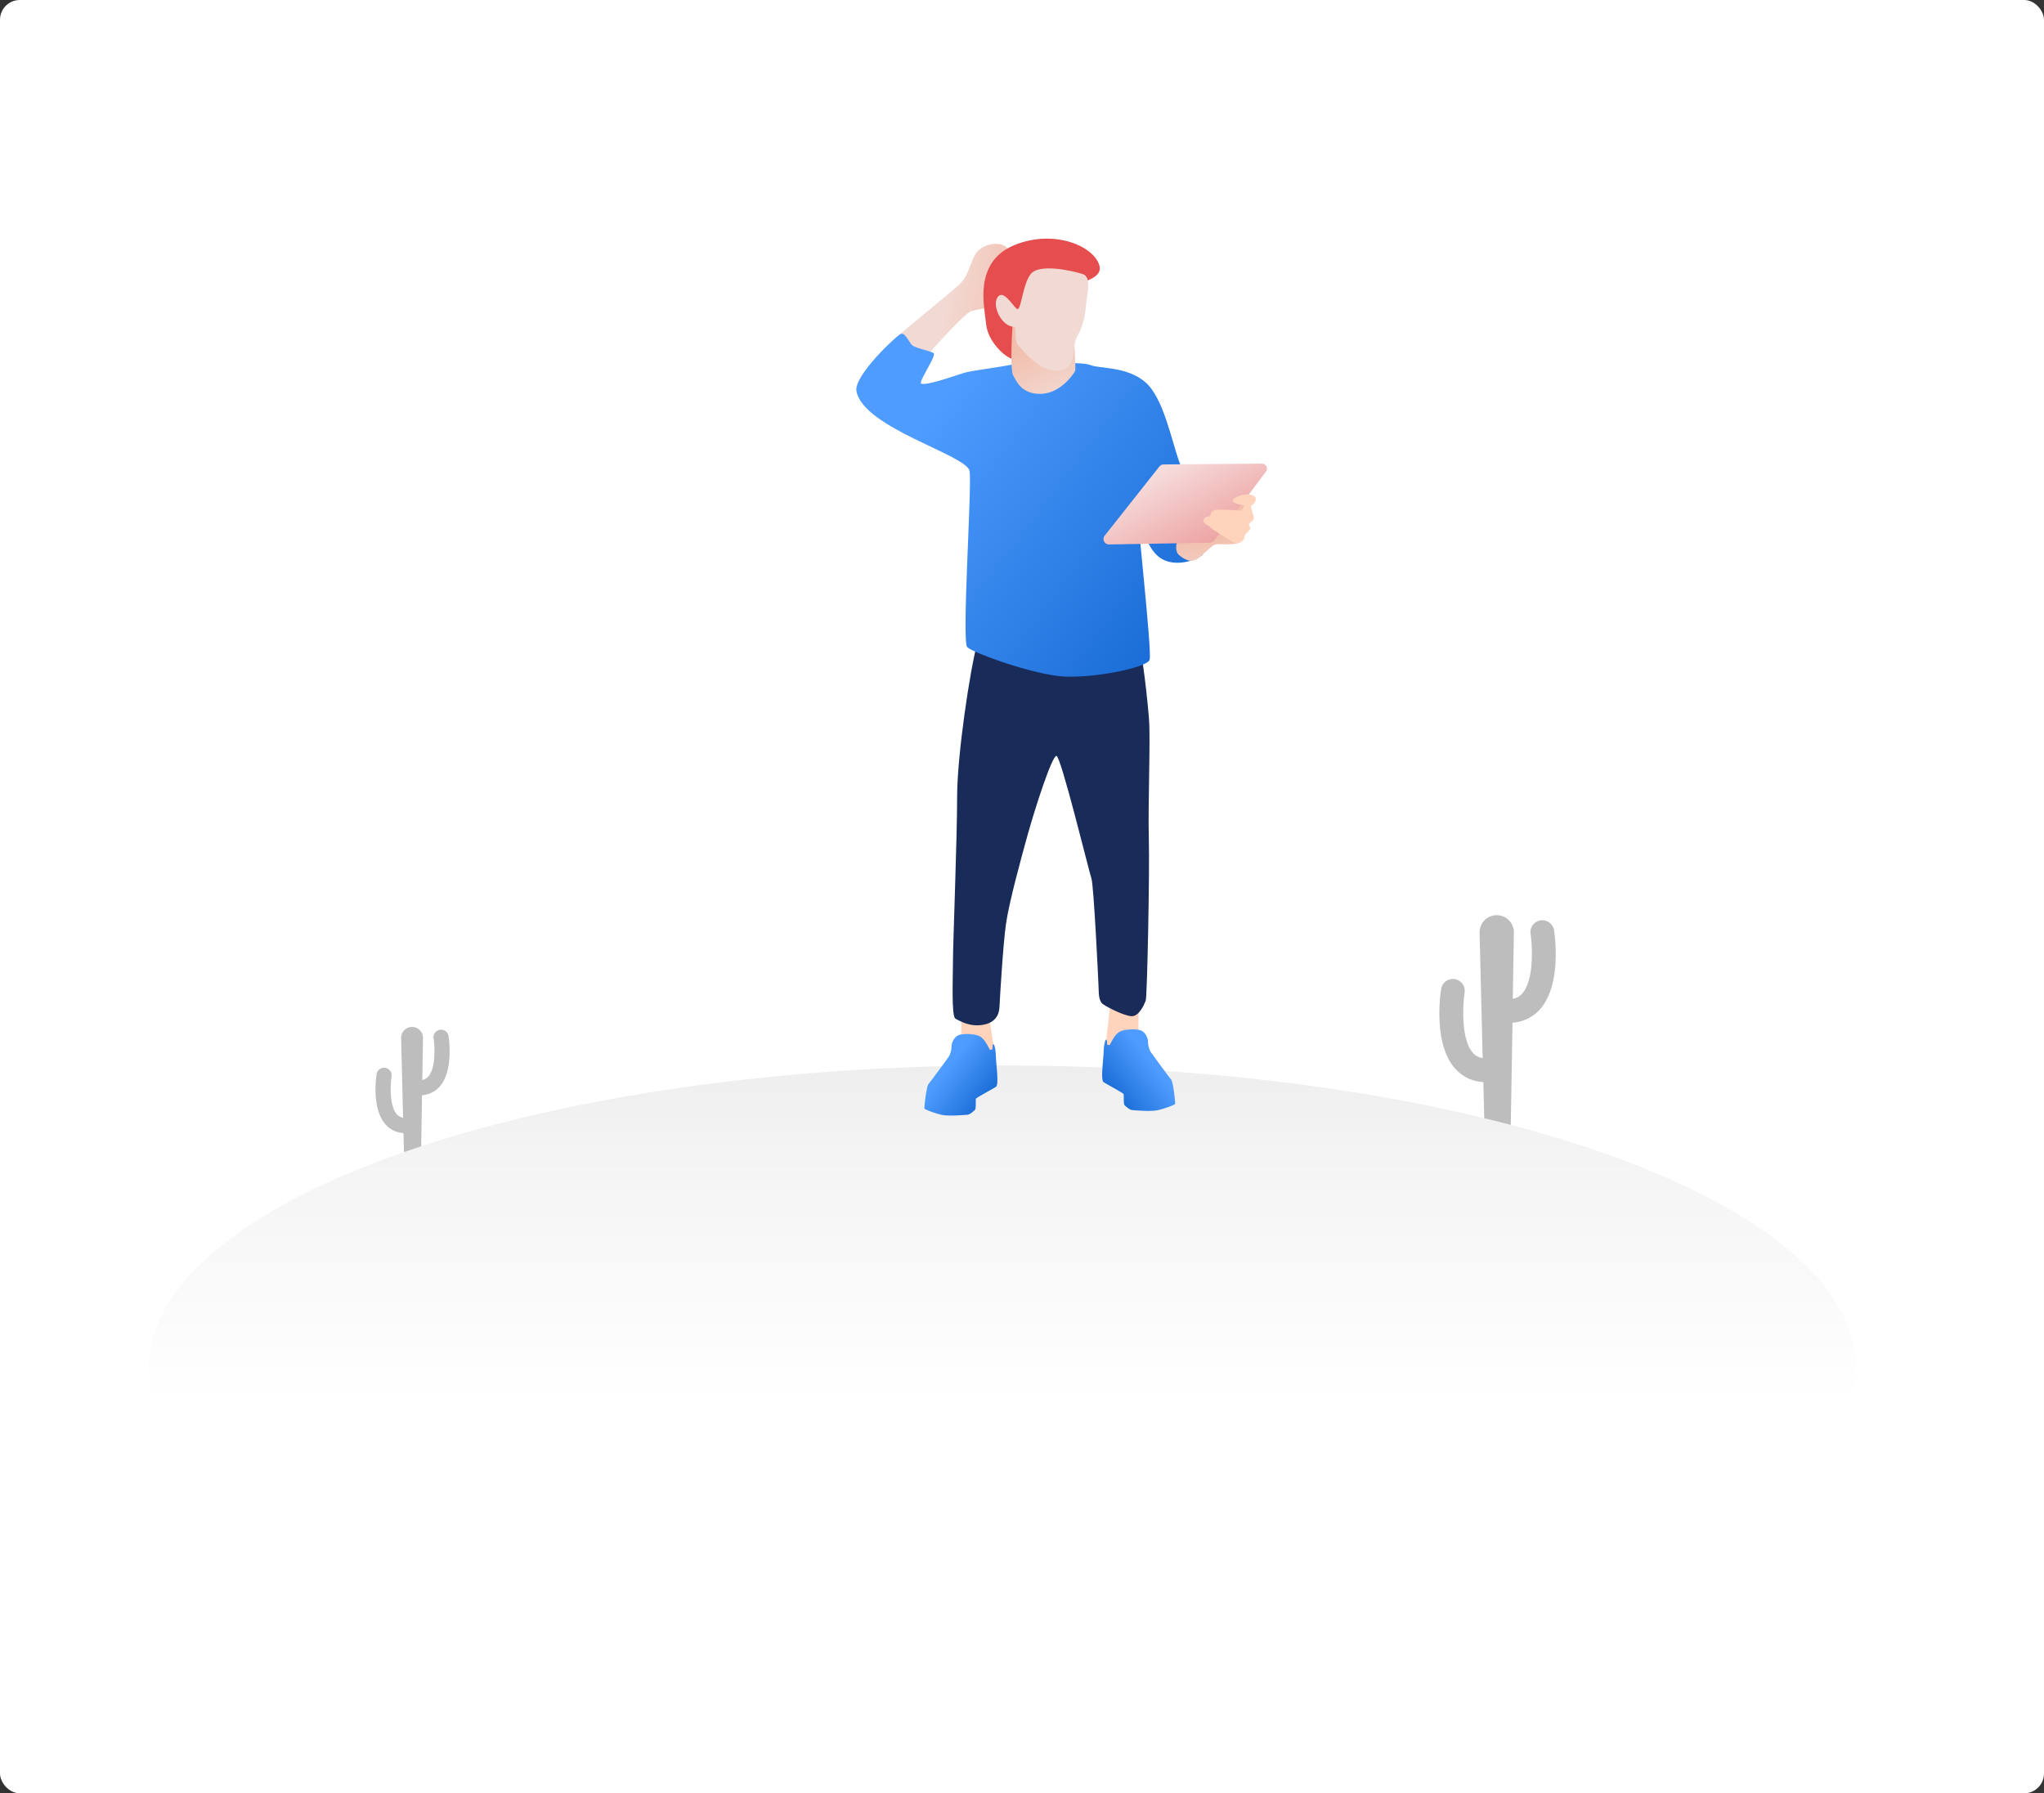 <svg xmlns="http://www.w3.org/2000/svg" xmlns:xlink="http://www.w3.org/1999/xlink" viewBox="0 0 1052.16 923.1"><rect x="0" y="0" width="1052.16" height="923.1" fill="#333333" stroke="none"/><defs><style>.cls-1{fill:#fff;}.cls-2{fill:#bdbdbd;}.cls-3{fill:url(#linear-gradient);}.cls-4{fill:#ffd3bc;}.cls-5{fill:url(#linear-gradient-2);}.cls-6{fill:#192b59;}.cls-7{fill:url(#linear-gradient-3);}.cls-8{fill:url(#linear-gradient-4);}.cls-9{fill:url(#linear-gradient-5);}.cls-10{fill:#e64d4e;}.cls-11{fill:url(#linear-gradient-6);}.cls-12{fill:#f2dad4;}.cls-13{fill:url(#linear-gradient-7);}.cls-14{fill:url(#linear-gradient-8);}</style><linearGradient id="linear-gradient" x1="515.98" y1="477.92" x2="515.98" y2="722.25" gradientUnits="userSpaceOnUse"><stop offset="0" stop-color="#e5e5e5"/><stop offset="0.48" stop-color="#f4f4f4"/><stop offset="1" stop-color="#fff"/></linearGradient><linearGradient id="linear-gradient-2" x1="3814.17" y1="547.13" x2="3836.92" y2="564.38" gradientTransform="matrix(-1, 0, 0, 1, 4407.3, 0)" gradientUnits="userSpaceOnUse"><stop offset="0" stop-color="#4e9cff"/><stop offset="0.98" stop-color="#176ad4"/></linearGradient><linearGradient id="linear-gradient-3" x1="528.35" y1="160.55" x2="485.33" y2="155.74" gradientUnits="userSpaceOnUse"><stop offset="0" stop-color="#f2bfad"/><stop offset="1" stop-color="#f2dad4"/></linearGradient><linearGradient id="linear-gradient-4" x1="476.89" y1="214.31" x2="623.5" y2="325.46" gradientTransform="matrix(1, 0, 0, 1, 0, 0)" xlink:href="#linear-gradient-2"/><linearGradient id="linear-gradient-5" x1="624.42" y1="276.97" x2="626.61" y2="314.08" gradientUnits="userSpaceOnUse"><stop offset="0" stop-color="#f2bfad"/><stop offset="0.7" stop-color="#f2dad4"/></linearGradient><linearGradient id="linear-gradient-6" x1="533.93" y1="175.99" x2="548.15" y2="205.69" xlink:href="#linear-gradient-3"/><linearGradient id="linear-gradient-7" x1="600.56" y1="241.78" x2="625.32" y2="287.33" gradientUnits="userSpaceOnUse"><stop offset="0" stop-color="#f6dbdb"/><stop offset="1" stop-color="#eb9a99"/></linearGradient><linearGradient id="linear-gradient-8" x1="487.62" y1="549.54" x2="510.37" y2="566.78" gradientTransform="matrix(1, 0, 0, 1, 0, 0)" xlink:href="#linear-gradient-2"/></defs><title>no-data@500x</title><g id="Layer_2" data-name="Layer 2"><g id="Layer_1-2" data-name="Layer 1"><rect class="cls-1" width="1052.16" height="923.1" rx="10.19"/></g><g id="Layer_2-2" data-name="Layer 2"><path class="cls-2" d="M799.93,478.72a6.11,6.11,0,0,0-12.07,1.88c.88,5.69,2,23.51-4.15,30.68a8.14,8.14,0,0,1-5,2.85l.56-33.94a8.83,8.83,0,1,0-17.65.08l1.59,64.41a8.2,8.2,0,0,1-5.16-2.88c-6.15-7.17-5-25-4.16-30.68a6.11,6.11,0,1,0-12.07-1.89c-.44,2.81-4,27.76,6.94,40.5A20.67,20.67,0,0,0,763.56,557l.69,28h13.33l1-58.57A20.64,20.64,0,0,0,793,519.22C803.9,506.47,800.37,481.52,799.93,478.72Z"/><path class="cls-2" d="M230.88,533.32a3.89,3.89,0,1,0-7.69,1.2c.56,3.63,1.27,15-2.65,19.56a5.26,5.26,0,0,1-3.16,1.82l.36-21.64a5.63,5.63,0,1,0-11.26,0l1,41.06a5.21,5.21,0,0,1-3.29-1.84C200.29,569,201,557.6,201.56,554a3.9,3.9,0,0,0-7.7-1.21c-.28,1.79-2.53,17.7,4.43,25.82a13.18,13.18,0,0,0,9.41,4.63l.44,17.87h8.49l.62-37.34a13.19,13.19,0,0,0,9.21-4.61C233.41,551,231.16,535.11,230.88,533.32Z"/><ellipse class="cls-3" cx="515.98" cy="704.03" rx="439.5" ry="155.59"/><path class="cls-4" d="M586.14,515.43s-.26,15,0,16.48-5.86,10.27-8.36,9.88-7.5-1.22-8.22-2-.41-2.8-.15-4.59,2.13-18.1,2.13-18.94S583.36,513.16,586.14,515.43Z"/><path class="cls-5" d="M576.44,531.05c-3.12,1.69-4.88,6.83-5.32,6.89s-1.27-.06-1.27-.57.12-2.22-.45-2.22-1.2,2.79-1.33,6.86-1.57,13.75,0,15c1,.77,10,5.52,10.29,6.16s-.19,5.08.57,5.78,2.54,2.41,3.94,2.48,9.46.88,13.27,0,8.64-2.74,8.77-3.24-.95-11.31-2.16-12.64-9.91-13.28-10.61-14.36a12.3,12.3,0,0,1-1.21-5.21c0-1.52-1.37-4.85-3.94-5.65S578.79,529.78,576.44,531.05Z"/><path class="cls-4" d="M494.87,524.09s0,8.72-.25,10.22,5.86,10.28,8.36,9.89,7.5-1.22,8.22-2.06.41-2.79.15-4.59-1.87-11.85-1.87-12.68S497.65,521.82,494.87,524.09Z"/><path class="cls-6" d="M502.92,331.68c-3.54,12.86-10.23,56.93-10.23,78.35s-2.14,76-2.14,84.32-.89,28.89,1.25,30,7.15,4.29,13.94,3.22,8.58-5.36,8.76-9.29,1.79-32.17,3.4-43.07,7.32-31.93,11.08-45.46S541.49,389,543.81,389.1s16.8,59.68,18,63.06,3.51,51.35,3.66,55.38,0,7.9,2.53,9.54,10.29,5.66,14.31,6,6.71-6.11,7.46-8,2.07-66.11,1.59-83.71.91-50.43.1-61.13-3.43-33.65-5.1-38.47S502.92,331.68,502.92,331.68Z"/><path class="cls-7" d="M477.94,182.15c3.37-3.75,19.13-21.51,22.26-22.13s10.74-2,12.43-3.75,8.88-24.29,6-28.39-13.81-2.93-17.13,4-3.16,10.63-8.64,15.45-29.37,24.35-31.59,26.32,2.19,11.56,5.68,13.22S477.94,182.15,477.94,182.15Z"/><path class="cls-8" d="M521.48,187.56c-8.05,1.69-21.42,3.12-25.84,4.55S473.83,199.64,474,197s8.05-14,6.62-15.19-10-2.6-11.43-4.42-3.38-6.1-5.32-5.58-24.54,21.55-23,29.61c3.65,19,57,32.82,58.24,41.1s-4.14,87.68-1.22,90.6,33.85,14.13,49.44,15.1,42.93-4.46,44.42-8.56-7.6-83-6.55-83,1.36,24.83,13.23,31.25c7.84,4.24,18.62-.12,20.68-2.46s-7.37-35.36-11.63-46.49-8.35-34.14-18-42.31-23.27-6.77-28-8.69-20.42-.54-24.39-1S521.48,187.56,521.48,187.56Z"/><path class="cls-9" d="M622.05,270.57s-13.88,4.2-15,5.64-3,7.22,0,9.63,6.31,4.2,9.88,1.43,6.82-6.52,8.88-7,8.23.42,10.82-.6,7.5-20.65,5.52-21.84S622.05,270.57,622.05,270.57Z"/><path class="cls-10" d="M521.55,184.91c-4.48-.93-13.13-9.39-13.92-18-.78-8.37-6.93-31.91,14.5-40.73,20.11-8.28,40.8.24,43.78,10.45,2.77,9.54-20.83,10-29.49,16.18s-9.24,10.33-11.4,9.35S521.55,184.91,521.55,184.91Z"/><path class="cls-11" d="M521.18,168.15c-.28,3.83-1.25,22.38.36,25.11,1.48,2.51,4.1,9.8,14.37,9.48s17-10.6,17.51-11.81-.64-16.06-.64-18.55S539,164,533.43,164.19,521.45,164.54,521.18,168.15Z"/><path class="cls-12" d="M522.13,168.2c1.16,0-.21,7,1.89,9.35s11.24,14.35,20.91,13.18c8.36-1,7.16-8.23,8.37-14.16,1.09-5.39,4.57-5.85,5.79-19.92.47-5.44,3-14-1.68-15.54s-22.47-5.78-26.88,0-4.83,19.63-7.14,17.85-7.14-10.5-10-5.78S515.93,168.38,522.13,168.2Z"/><path class="cls-13" d="M596.79,240.14l-28.15,35.59a2.8,2.8,0,0,0,2.24,4.53l52-.89a2.75,2.75,0,0,0,2.19-1.12l26.59-35.53a2.54,2.54,0,0,0-2.05-4.06l-50.68.42A2.82,2.82,0,0,0,596.79,240.14Z"/><path class="cls-4" d="M641.3,254.47c-2.74.28-6.72,1.82-6.72,3.25s3.19,1.83,4.08,2,2,.41,1.7.85-1,2.64-2.75,2.26-9.47-.5-11-.5-3.25,1-3.36,2.15-.44,1.32-1.32,1.38-2.48.88-2.48,2.31,3.54,2.72,3.54,3.23,6.94,4.74,8.3,5.53,3.9,2.79,5.33,2.79,3.83-1.36,4-3.33,3-3.4,3-4.37-.89-1.68-.79-2.29,2.58-1.46,2.58-3-1-3.62-1.11-4.26-.71-2-.14-2.22,2.57-2,2.22-3.76S642.56,254.35,641.3,254.47Z"/><path class="cls-14" d="M504.31,533.45c3.12,1.69,4.88,6.83,5.32,6.9s1.28-.07,1.28-.57-.13-2.23.44-2.23,1.21,2.8,1.33,6.86,1.58,13.76,0,15c-1,.77-10,5.53-10.29,6.16s.19,5.09-.57,5.78-2.54,2.42-3.94,2.48-9.46.89-13.27,0-8.64-2.73-8.77-3.24,1-11.3,2.16-12.64,9.91-13.27,10.61-14.35a12.33,12.33,0,0,0,1.21-5.21c0-1.53,1.38-4.85,3.94-5.65S502,532.18,504.31,533.45Z"/></g></g></svg>